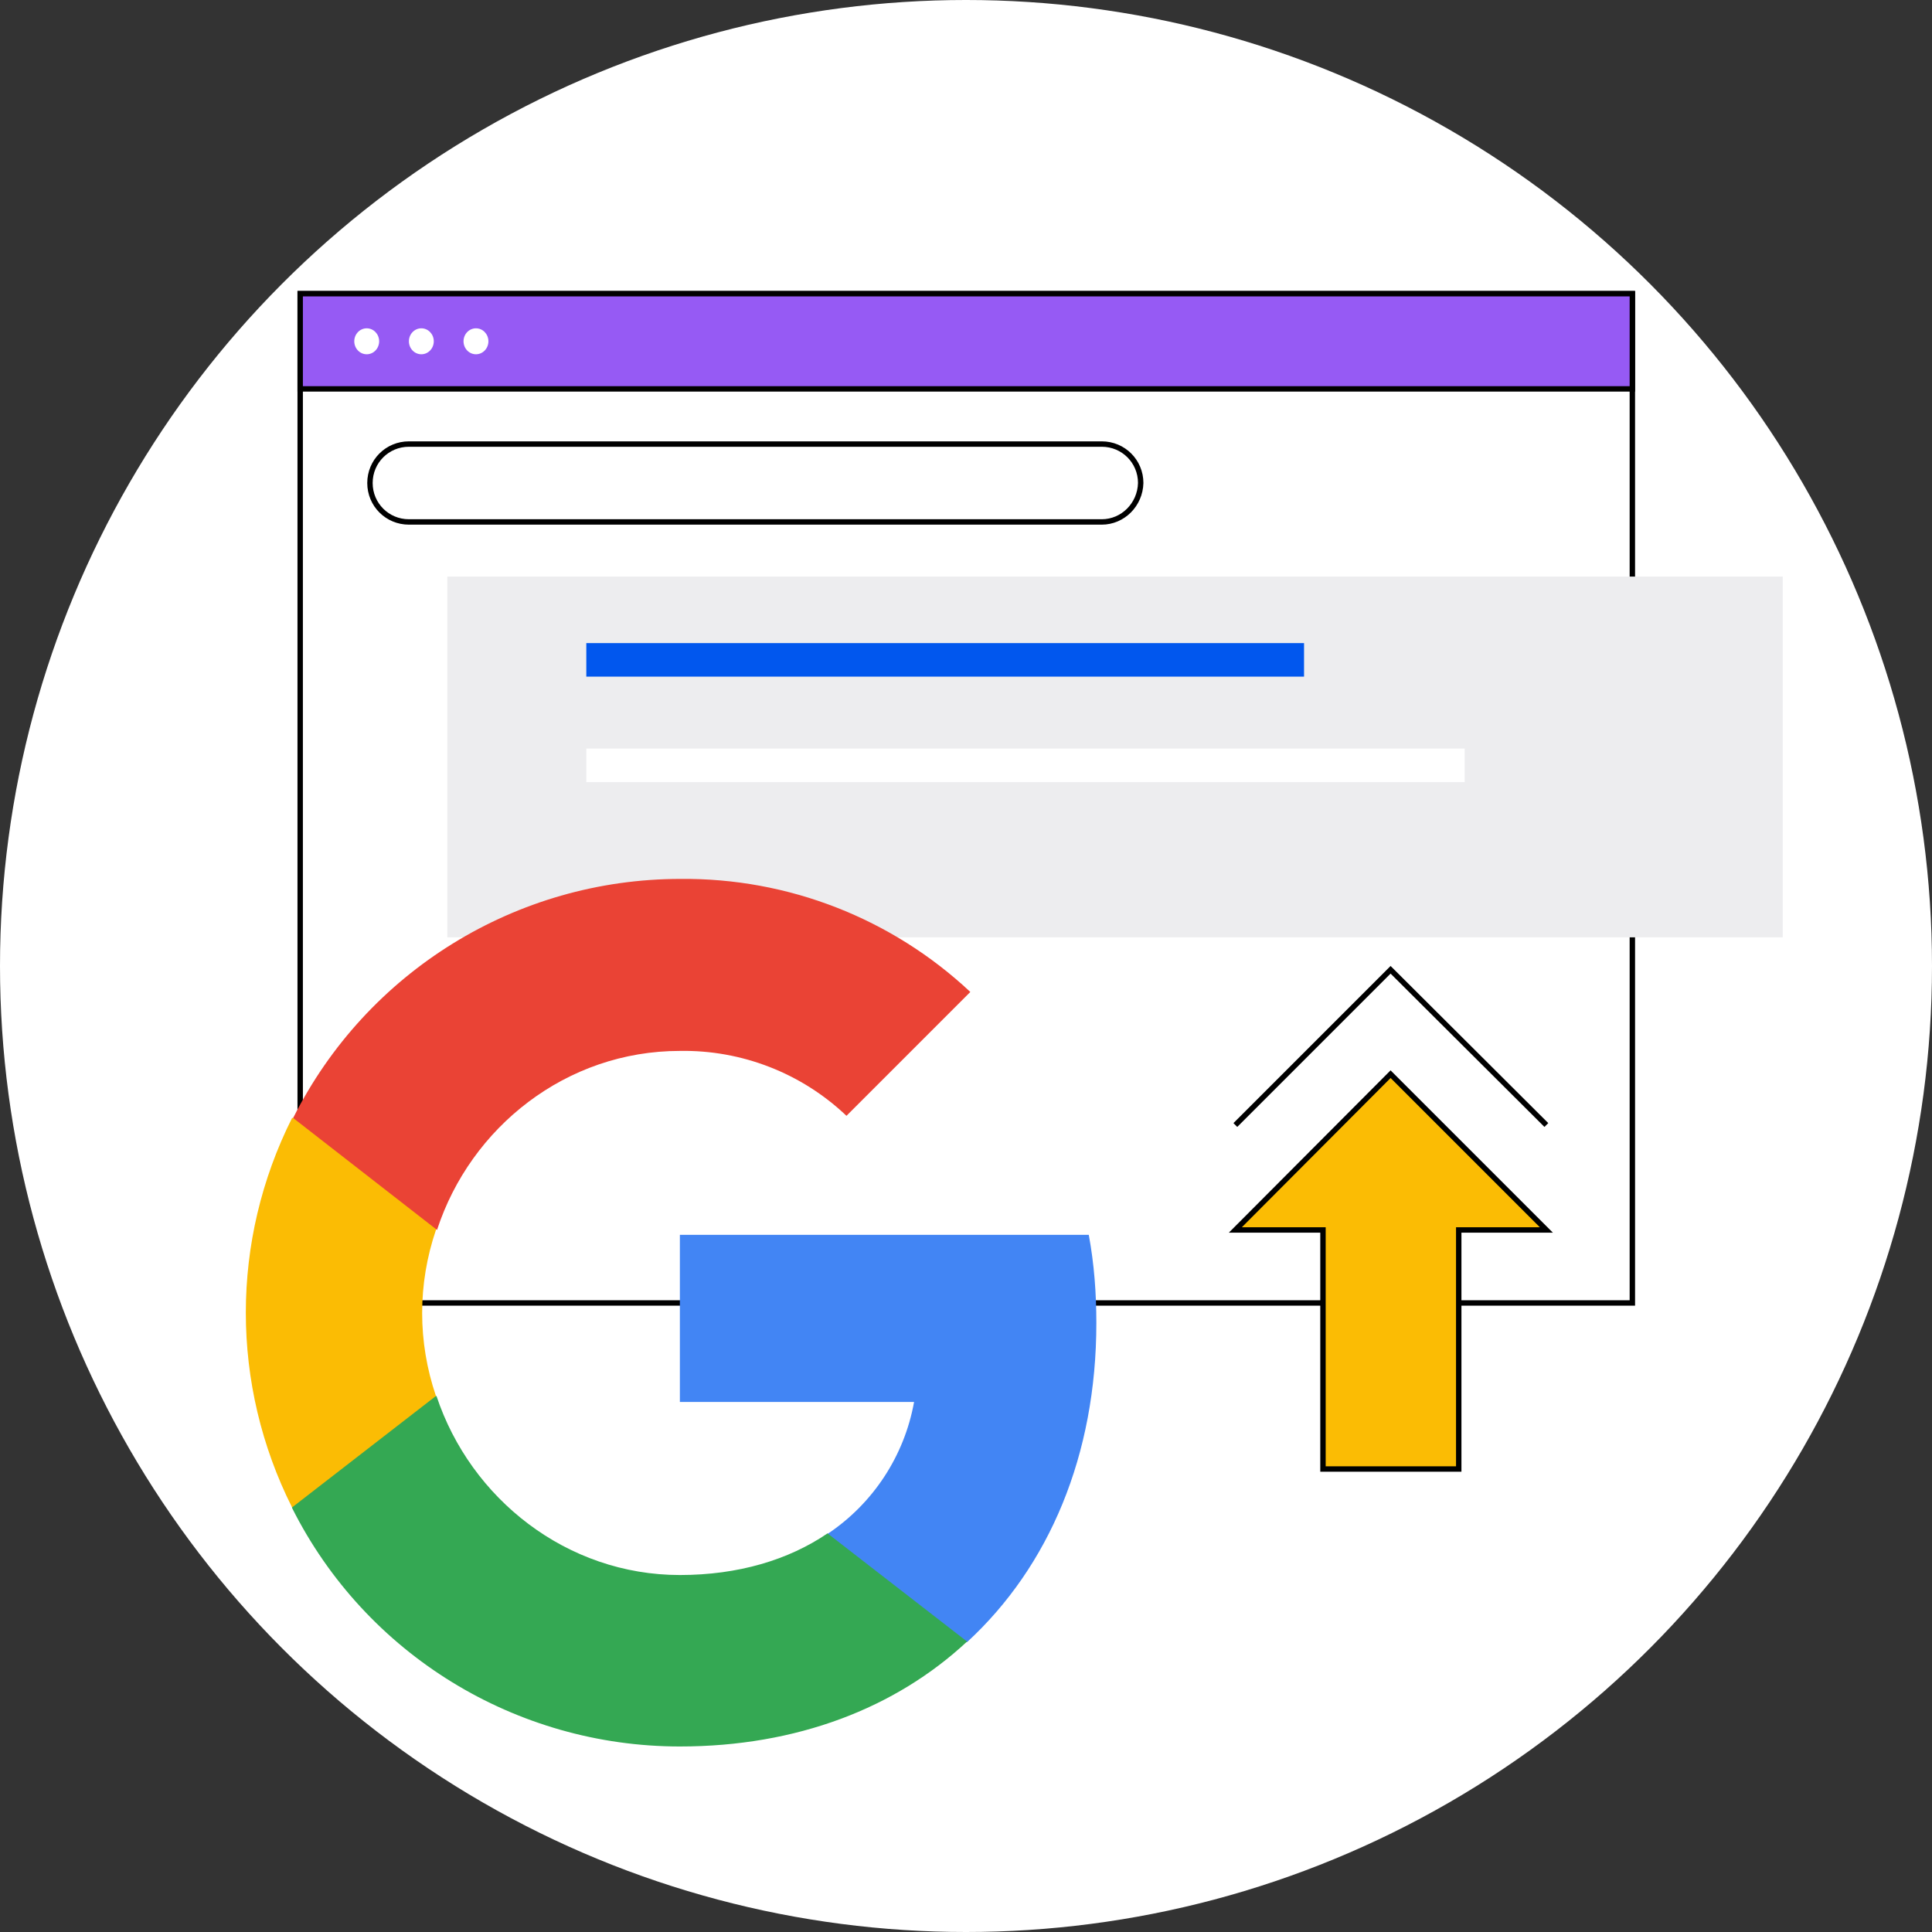 <?xml version="1.0" encoding="utf-8"?>
<!-- Generator: Adobe Illustrator 19.1.0, SVG Export Plug-In . SVG Version: 6.00 Build 0)  -->
<svg version="1.1" id="Layer_1" xmlns="http://www.w3.org/2000/svg" xmlns:xlink="http://www.w3.org/1999/xlink" x="0px" y="0px"
	 viewBox="0 0 357.2 357.2" style="enable-background:new 0 0 357.2 357.2;" width="368px" height="368px" xml:space="preserve">
<rect x="0" y="0" width="357.2" height="357.2" fill="#333333" stroke="none"/>
<style type="text/css">
	.st0{fill:#FFFFFF;}
	.st1{fill:#FFFFFF;stroke:#000000;stroke-miterlimit:10;}
	.st2{fill:#965AF4;stroke:#000000;stroke-miterlimit:10;}
	.st3{fill:#EDEDEF;}
	.st4{fill:#0157EE;}
	.st5{fill:#4285F4;}
	.st6{fill:#34A853;}
	.st7{fill:#FBBC04;}
	.st8{fill:#EA4335;}
	.st9{fill:none;stroke:#000000;stroke-miterlimit:10;}
	.st10{fill:#FBBC04;stroke:#000000;stroke-miterlimit:10;}
</style>
<circle class="st0" cx="178.6" cy="178.6" r="178.6"/>
<g>
	<g>
		<g>
			<rect x="55.5" y="54.3" class="st1" width="246.3" height="186.6"/>
		</g>
		<g>
			<rect x="55.5" y="54.3" class="st2" width="246.3" height="17.6"/>
		</g>
		<g>
			<ellipse class="st0" cx="67.8" cy="63.1" rx="2.3" ry="2.4"/>
			<ellipse class="st0" cx="77.9" cy="63.1" rx="2.3" ry="2.4"/>
			<ellipse class="st0" cx="88" cy="63.1" rx="2.3" ry="2.4"/>
		</g>
	</g>
	<rect x="82.7" y="106.6" class="st3" width="246.9" height="66.7"/>
	<g>
		<g>
			<g>
				<rect x="108.4" y="118.9" class="st4" width="132.7" height="6.2"/>
			</g>
			<rect x="108.4" y="138.4" class="st0" width="162.4" height="6.2"/>
		</g>
	</g>
	<g>
		<path class="st5" d="M202.7,244.6c0-5.5-0.4-10.9-1.4-16.3h-75.6v30.9H169c-1.8,10-7.6,18.8-16,24.4v20h25.8
			C194,289.6,202.7,269,202.7,244.6z"/>
		<path class="st6" d="M125.7,322.9c21.6,0,39.9-7.1,53.1-19.4l-25.8-20c-7.2,4.9-16.5,7.7-27.3,7.7c-20.9,0-38.7-14.1-45-33.1H54
			v20.7C67.6,305.9,95.4,322.9,125.7,322.9z"/>
		<path class="st7" d="M80.6,258.1c-3.4-10-3.4-20.7,0-30.7v-20.7H54c-11.4,22.7-11.4,49.3,0,72L80.6,258.1z"/>
		<path class="st8" d="M125.7,194.3c11.4-0.2,22.5,4.1,30.8,12l0,0l22.9-22.9c-14.5-13.6-33.7-21.1-53.6-20.9
			c-30.3,0-58,17.1-71.6,44.2l26.6,20.7C87,208.4,104.7,194.3,125.7,194.3z"/>
	</g>
	<path class="st1" d="M203.7,96.5H75.6c-4,0-7.2-3.2-7.2-7.2v0c0-4,3.2-7.2,7.2-7.2h128.1c4,0,7.2,3.2,7.2,7.2v0
		C210.8,93.3,207.6,96.5,203.7,96.5z"/>
	<g>
		<polyline class="st9" points="228.4,208 257.1,179.3 285.9,208 		"/>
		<polygon class="st10" points="285.9,227.4 257.1,198.6 228.4,227.4 244.6,227.4 244.6,271.6 269.7,271.6 269.7,227.4 		"/>
	</g>
</g>
</svg>
